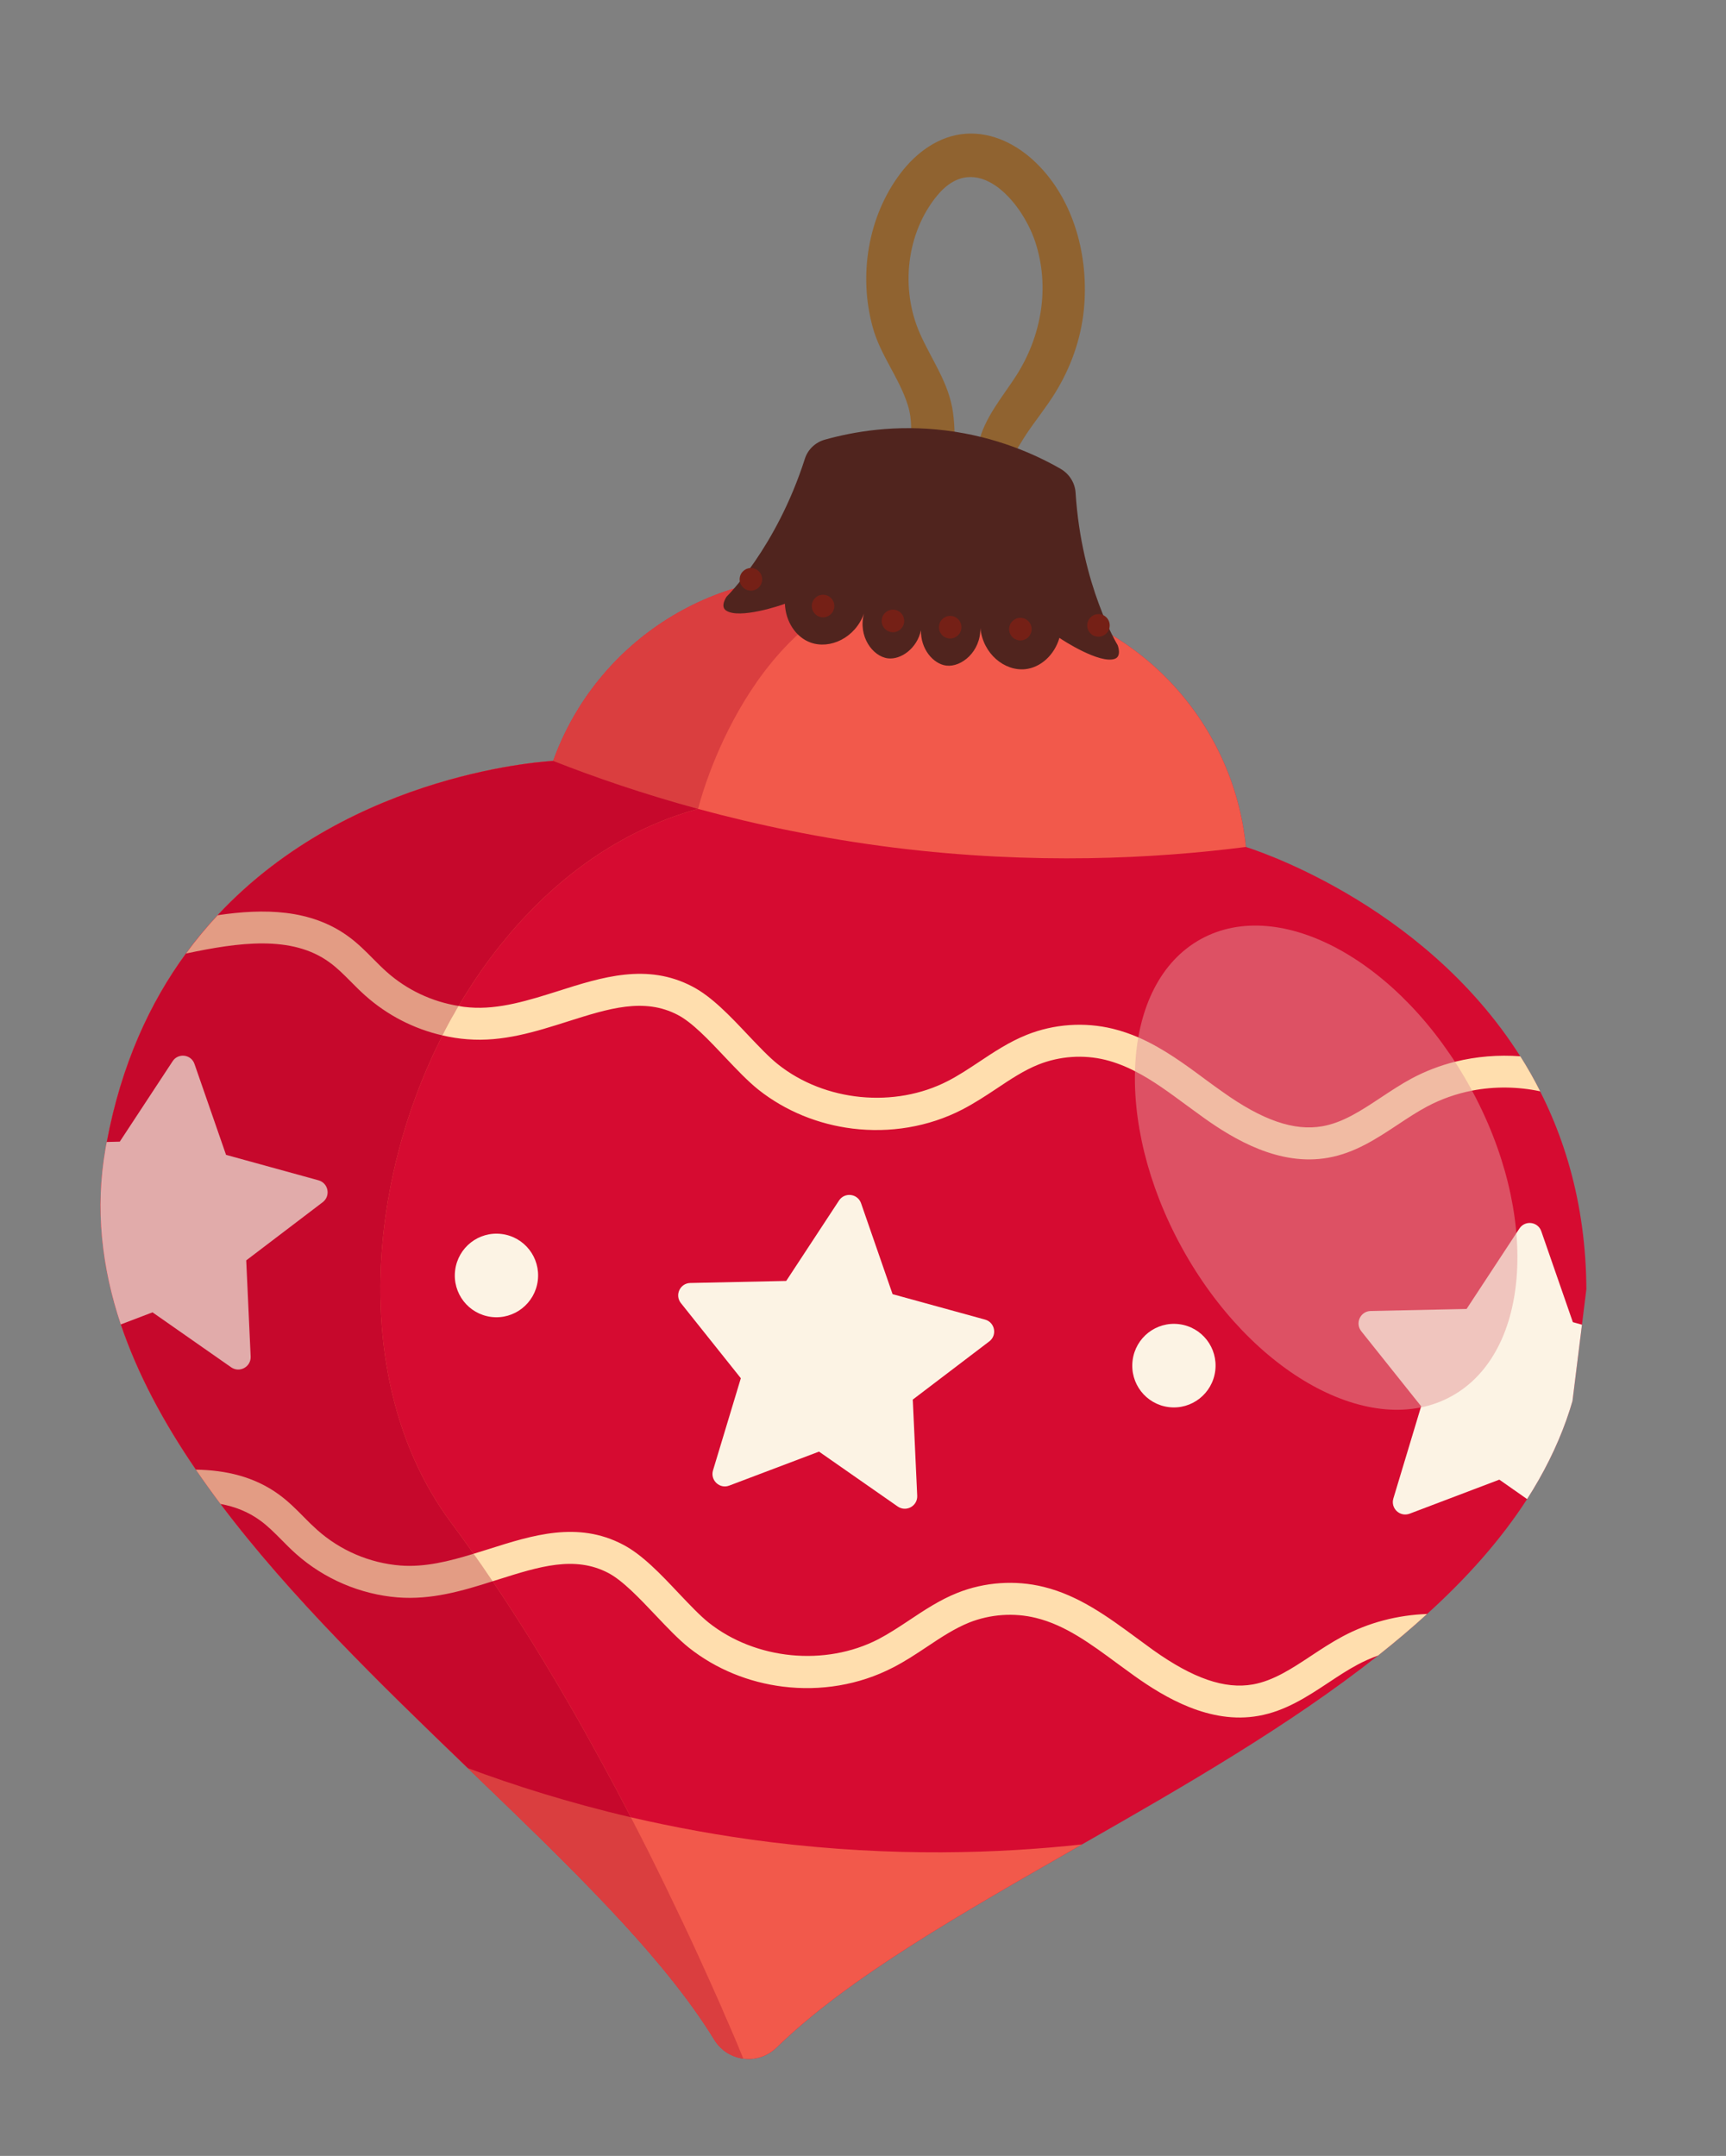 <?xml version="1.0" encoding="UTF-8"?> <svg xmlns="http://www.w3.org/2000/svg" width="289" height="361" viewBox="0 0 289 361" fill="none"><rect x="0" y="0" width="289" height="361" fill="#808080" stroke="none"/> <g clip-path="url(#clip0_590_1698)"> <path d="M150.767 29.037C153.408 25.539 157.221 22.71 161.708 22.393C166.195 22.076 170.409 24.25 173.552 27.343C179.91 33.563 182.339 43.114 181.486 51.823C180.992 56.788 179.292 61.544 176.685 65.769C175.217 68.156 173.444 70.323 171.881 72.647C171.208 73.668 170.608 74.725 169.96 75.749C169.699 76.179 168.077 79.347 167.706 79.04C168.952 80.131 168.245 82.592 166.388 82.247C162.697 81.585 163.227 76.934 163.872 74.155C164.825 69.998 167.795 66.543 170.079 63.024C174.394 56.34 175.859 48.071 173.311 40.414C171.034 33.643 163.413 24.885 156.912 32.754C151.72 39.066 150.758 48.406 154.009 55.794C155.99 60.308 158.933 64.148 159.586 69.185C160.209 74.064 159.75 79.549 157.048 83.71C155.699 85.778 152.621 84.551 152.229 82.436C151.35 77.55 153.518 72.752 152.02 67.888C150.589 63.291 147.431 59.526 146.14 54.844C143.729 46.147 145.297 36.293 150.767 29.037Z" fill="#906330"></path> <path d="M124.447 344.702C122.525 344.445 120.722 343.376 119.605 341.546C110.841 327.253 94.994 312.117 78.328 296.069C63.758 282.045 48.56 267.313 36.931 251.837C35.501 249.932 34.126 248.016 32.806 246.089C27.389 238.185 23.037 230.071 20.232 221.771C17.043 212.237 15.91 202.454 17.663 192.382C17.729 191.994 17.795 191.607 17.879 191.222C20.315 178.248 25.095 167.905 31.138 159.661C32.803 157.367 34.592 155.233 36.434 153.249C59.1 128.938 92.628 127.418 92.628 127.418C99.839 107.321 120.15 94.175 142.144 96.908L148.905 97.748C124.458 103.939 116.886 135.451 116.886 135.451L116.869 135.448C115.977 135.697 115.086 135.946 114.224 136.253C113.385 136.509 112.56 136.802 111.75 137.115C111.393 137.251 111.036 137.386 110.676 137.539C110.129 137.759 109.582 137.979 109.03 138.234C108.291 138.556 107.55 138.896 106.822 139.273C106.614 139.355 106.423 139.457 106.231 139.559C105.562 139.89 104.892 140.239 104.234 140.625C104.139 140.667 104.044 140.709 103.945 140.787C103.275 141.135 102.615 141.539 101.955 141.943C100.21 143.003 98.525 144.161 96.884 145.396C96.33 145.813 95.794 146.232 95.256 146.669C94.7 147.104 94.159 147.558 93.637 148.015C93.015 148.549 92.393 149.084 91.804 149.64C91.623 149.797 91.442 149.955 91.279 150.114C90.791 150.576 90.302 151.054 89.812 151.533C89.426 151.899 89.055 152.285 88.683 152.688C87.227 154.162 85.85 155.718 84.538 157.336C83.823 158.183 83.144 159.034 82.498 159.907C81.817 160.776 81.166 161.684 80.533 162.595C80.509 162.646 80.487 162.679 80.445 162.728C79.834 163.606 79.238 164.503 78.661 165.403C78.617 165.469 78.592 165.52 78.55 165.569C77.948 166.519 77.364 167.472 76.795 168.445C76.55 168.828 76.321 169.231 76.109 169.637C75.75 170.222 75.423 170.829 75.097 171.436C74.749 172.076 74.415 172.736 74.085 173.379C73.827 173.869 73.586 174.36 73.344 174.87C73.203 175.14 73.077 175.43 72.934 175.718C72.716 176.177 72.495 176.653 72.275 177.13C71.684 178.423 71.126 179.739 70.583 181.075C70.352 181.64 70.138 182.207 69.924 182.774C69.66 183.461 69.413 184.15 69.164 184.856C68.921 185.51 68.696 186.165 68.489 186.823C68.319 187.324 68.15 187.824 67.998 188.327C67.76 189.089 67.541 189.835 67.321 190.6C67.294 190.668 67.286 190.739 67.259 190.808C67.006 191.694 66.772 192.564 66.554 193.455C66.358 194.168 66.197 194.885 66.036 195.603C65.93 196.021 65.842 196.442 65.754 196.863C65.512 197.948 65.307 199.02 65.118 200.112C64.981 200.778 64.88 201.449 64.778 202.12C64.622 203.09 64.486 204.045 64.365 205.019C62.111 223.16 65.369 241.374 75.59 255.056C76.419 256.166 77.247 257.295 78.055 258.438C78.486 259.013 78.881 259.584 79.291 260.175C79.366 260.292 79.461 260.394 79.536 260.511C79.691 260.71 79.843 260.927 79.978 261.142C80.207 261.458 80.437 261.774 80.664 262.108C81.272 262.993 81.879 263.878 82.483 264.781C84.393 267.59 86.227 270.427 88.022 273.294C88.086 273.356 88.13 273.433 88.157 273.509C88.788 274.487 89.4 275.48 90.009 276.491C90.665 277.562 91.323 278.615 91.943 279.681C92.91 281.277 93.844 282.85 94.758 284.438C95.142 285.098 95.541 285.777 95.908 286.434C96.011 286.609 96.118 286.766 96.204 286.939C97.219 288.72 98.217 290.499 99.182 292.256C100.5 294.632 101.783 297.004 103.034 299.336C103.745 300.684 104.441 302.011 105.121 303.319C105.295 303.646 105.47 303.974 105.626 304.299C106.624 306.222 107.591 308.105 108.525 309.966C110.607 314.128 112.517 318.089 114.25 321.741C114.635 322.544 115.003 323.327 115.357 324.091C115.482 324.376 115.61 324.644 115.739 324.912C116.134 325.77 116.531 326.611 116.898 327.412C118.364 330.616 119.638 333.491 120.718 335.91C120.952 336.478 121.192 336.994 121.398 337.505C121.917 338.667 122.376 339.732 122.749 340.623C122.93 341.042 123.096 341.44 123.25 341.783C123.429 342.219 123.582 342.58 123.718 342.92C123.787 343.091 123.858 343.244 123.911 343.394C124.089 343.83 124.229 344.153 124.326 344.381C124.319 344.434 124.368 344.476 124.379 344.532C124.392 344.569 124.425 344.591 124.421 344.627C124.452 344.667 124.447 344.702 124.447 344.702Z" fill="#2B9B92"></path> <path d="M255.696 251.022C251.257 257.9 245.553 264.279 238.949 270.258C236.359 272.635 233.617 274.939 230.774 277.194C230.772 277.212 230.754 277.209 230.754 277.209C215.946 288.916 198.185 299.14 181.17 308.845C161.082 320.345 142.05 331.13 130.058 342.826C128.467 344.374 126.42 344.983 124.465 344.704L124.447 344.702C122.525 344.445 120.722 343.376 119.605 341.546C110.841 327.253 94.994 312.117 78.328 296.069C63.758 282.045 48.56 267.313 36.931 251.837C35.501 249.932 34.126 248.016 32.806 246.089C27.389 238.185 23.037 230.071 20.232 221.771C17.043 212.237 15.91 202.454 17.663 192.382C17.729 191.994 17.795 191.607 17.879 191.222C20.315 178.248 25.095 167.905 31.138 159.661C32.803 157.367 34.592 155.233 36.434 153.249C59.1 128.938 92.628 127.418 92.628 127.418C99.839 107.321 120.15 94.175 142.144 96.908L168.04 100.125C190.035 102.857 206.53 120.574 208.604 141.825C208.604 141.825 237.959 150.671 254.547 176.873C255.73 178.746 256.834 180.682 257.87 182.736C263.213 193.258 266.427 206.195 265.453 221.976C265.44 222.371 265.409 222.763 265.378 223.154C264.613 233.349 261.121 242.557 255.696 251.022Z" fill="#D60B31"></path> <path d="M124.447 344.702C122.525 344.445 120.722 343.376 119.605 341.546C110.841 327.253 94.994 312.117 78.328 296.069C63.758 282.045 48.56 267.313 36.931 251.837C35.501 249.932 34.126 248.016 32.806 246.089C27.389 238.185 23.037 230.071 20.232 221.771C17.043 212.237 15.91 202.454 17.663 192.382C17.729 191.994 17.795 191.607 17.879 191.222C20.315 178.248 25.095 167.905 31.138 159.661C32.803 157.367 34.592 155.233 36.434 153.249C59.1 128.938 92.628 127.418 92.628 127.418C99.839 107.321 120.15 94.175 142.144 96.908L148.905 97.748C124.458 103.939 116.886 135.451 116.886 135.451L116.869 135.448C115.977 135.697 115.086 135.946 114.224 136.253C113.385 136.509 112.56 136.802 111.75 137.115C111.393 137.251 111.036 137.386 110.676 137.539C110.129 137.759 109.582 137.979 109.03 138.234C108.291 138.556 107.55 138.896 106.822 139.273C106.614 139.355 106.423 139.457 106.231 139.559C105.562 139.89 104.892 140.239 104.234 140.625C104.139 140.667 104.044 140.709 103.945 140.787C103.275 141.135 102.615 141.539 101.955 141.943C100.21 143.003 98.525 144.161 96.884 145.396C96.33 145.813 95.794 146.232 95.256 146.669C94.7 147.104 94.159 147.558 93.637 148.015C93.015 148.549 92.393 149.084 91.804 149.64C91.623 149.797 91.442 149.955 91.279 150.114C90.791 150.576 90.302 151.054 89.812 151.533C89.426 151.899 89.055 152.285 88.683 152.688C87.227 154.162 85.85 155.718 84.538 157.336C83.823 158.183 83.144 159.034 82.498 159.907C81.817 160.776 81.166 161.684 80.533 162.595C80.509 162.646 80.487 162.679 80.445 162.728C79.834 163.606 79.238 164.503 78.661 165.403C78.617 165.469 78.592 165.52 78.55 165.569C77.948 166.519 77.364 167.472 76.795 168.445C76.55 168.828 76.321 169.231 76.109 169.637C75.75 170.222 75.423 170.829 75.097 171.436C74.749 172.076 74.415 172.736 74.085 173.379C73.827 173.869 73.586 174.36 73.344 174.87C73.203 175.14 73.077 175.43 72.934 175.718C72.716 176.177 72.495 176.653 72.275 177.13C71.684 178.423 71.126 179.739 70.583 181.075C70.352 181.64 70.138 182.207 69.924 182.774C69.66 183.461 69.413 184.15 69.164 184.856C68.921 185.51 68.696 186.165 68.489 186.823C68.319 187.324 68.15 187.824 67.998 188.327C67.76 189.089 67.541 189.835 67.321 190.6C67.294 190.668 67.286 190.739 67.259 190.808C67.006 191.694 66.772 192.564 66.554 193.455C66.358 194.168 66.197 194.885 66.036 195.603C65.93 196.021 65.842 196.442 65.754 196.863C65.512 197.948 65.307 199.02 65.118 200.112C64.981 200.778 64.88 201.449 64.778 202.12C64.622 203.09 64.486 204.045 64.365 205.019C62.111 223.16 65.369 241.374 75.59 255.056C76.419 256.166 77.247 257.295 78.055 258.438C78.486 259.013 78.881 259.584 79.291 260.175L79.309 260.177C79.384 260.294 79.461 260.394 79.536 260.511C79.691 260.71 79.843 260.927 79.978 261.142C80.207 261.458 80.437 261.774 80.664 262.108C81.272 262.993 81.879 263.878 82.483 264.781C84.393 267.59 86.227 270.427 88.022 273.294C88.086 273.356 88.13 273.433 88.157 273.509C88.788 274.487 89.4 275.48 90.009 276.491C90.665 277.562 91.323 278.615 91.943 279.681C92.91 281.277 93.844 282.85 94.758 284.438C95.142 285.098 95.541 285.777 95.908 286.434C96.011 286.609 96.118 286.766 96.204 286.939C97.219 288.72 98.217 290.499 99.182 292.256C100.5 294.632 101.783 297.004 103.034 299.336C103.745 300.684 104.441 302.011 105.121 303.319C105.295 303.646 105.47 303.974 105.626 304.299C106.624 306.222 107.591 308.105 108.525 309.966C110.607 314.128 112.517 318.089 114.25 321.741C114.635 322.544 115.003 323.327 115.357 324.091C115.482 324.376 115.61 324.644 115.739 324.912C116.134 325.77 116.531 326.611 116.898 327.412C118.364 330.616 119.638 333.491 120.718 335.91C120.952 336.478 121.192 336.994 121.398 337.505C121.917 338.667 122.376 339.732 122.749 340.623C122.93 341.042 123.096 341.44 123.25 341.783C123.429 342.219 123.582 342.58 123.718 342.92C123.787 343.091 123.858 343.244 123.911 343.394C124.089 343.83 124.229 344.153 124.326 344.381C124.319 344.434 124.368 344.476 124.379 344.532C124.392 344.569 124.425 344.591 124.421 344.627C124.452 344.667 124.447 344.702 124.447 344.702Z" fill="#FF7A51"></path> <path d="M124.447 344.702C122.525 344.445 120.722 343.376 119.605 341.546C110.841 327.253 94.994 312.117 78.328 296.069C63.758 282.045 48.56 267.313 36.931 251.837C35.501 249.932 34.126 248.016 32.806 246.089C27.389 238.185 23.037 230.071 20.232 221.771C17.043 212.237 15.91 202.454 17.663 192.382C17.729 191.994 17.795 191.607 17.879 191.222C20.315 178.248 25.095 167.905 31.138 159.661C32.803 157.367 34.592 155.233 36.434 153.249C59.1 128.938 92.628 127.418 92.628 127.418C99.839 107.321 120.15 94.175 142.144 96.908L148.905 97.748C124.458 103.939 116.886 135.451 116.886 135.451L116.869 135.448C115.977 135.697 115.086 135.946 114.224 136.253C113.385 136.509 112.56 136.802 111.75 137.115C111.393 137.251 111.036 137.386 110.676 137.539C110.129 137.759 109.582 137.979 109.03 138.234C108.291 138.556 107.55 138.896 106.822 139.273C106.614 139.355 106.423 139.457 106.231 139.559C105.562 139.89 104.892 140.239 104.234 140.625C104.139 140.667 104.044 140.709 103.945 140.787C103.275 141.135 102.615 141.539 101.955 141.943C100.21 143.003 98.525 144.161 96.884 145.396C96.33 145.813 95.794 146.232 95.256 146.669C94.7 147.104 94.159 147.558 93.637 148.015C93.015 148.549 92.393 149.084 91.804 149.64C91.623 149.797 91.442 149.955 91.279 150.114C90.791 150.576 90.302 151.054 89.812 151.533C89.426 151.899 89.055 152.285 88.683 152.688C87.227 154.162 85.85 155.718 84.538 157.336C83.823 158.183 83.144 159.034 82.498 159.907C81.817 160.776 81.166 161.684 80.533 162.595C80.509 162.646 80.487 162.679 80.445 162.728C79.834 163.606 79.238 164.503 78.661 165.403C78.617 165.469 78.592 165.52 78.55 165.569C77.948 166.519 77.364 167.472 76.795 168.445C76.55 168.828 76.321 169.231 76.109 169.637C75.75 170.222 75.423 170.829 75.097 171.436C74.749 172.076 74.415 172.736 74.085 173.379C73.827 173.869 73.586 174.36 73.344 174.87C73.203 175.14 73.077 175.43 72.934 175.718C72.716 176.177 72.495 176.653 72.275 177.13C71.684 178.423 71.126 179.739 70.583 181.075C70.352 181.64 70.138 182.207 69.924 182.774C69.66 183.461 69.413 184.15 69.164 184.856C68.921 185.51 68.696 186.165 68.489 186.823C68.319 187.324 68.15 187.824 67.998 188.327C67.76 189.089 67.541 189.835 67.321 190.6C67.294 190.668 67.286 190.739 67.259 190.808C67.006 191.694 66.772 192.564 66.554 193.455C66.358 194.168 66.197 194.885 66.036 195.603C65.93 196.021 65.842 196.442 65.754 196.863C65.512 197.948 65.307 199.02 65.118 200.112C64.981 200.778 64.88 201.449 64.778 202.12C64.622 203.09 64.486 204.045 64.365 205.019C62.111 223.16 65.369 241.374 75.59 255.056C76.419 256.166 77.247 257.295 78.055 258.438C78.486 259.013 78.881 259.584 79.291 260.175C79.366 260.292 79.461 260.394 79.536 260.511C79.691 260.71 79.843 260.927 79.978 261.142C80.207 261.458 80.437 261.774 80.664 262.108C81.272 262.993 81.879 263.878 82.483 264.781C84.393 267.59 86.227 270.427 88.022 273.294C88.086 273.356 88.13 273.433 88.157 273.509C88.788 274.487 89.4 275.48 90.009 276.491C90.665 277.562 91.323 278.615 91.943 279.681C92.91 281.277 93.844 282.85 94.758 284.438C95.142 285.098 95.541 285.777 95.908 286.434C96.011 286.609 96.118 286.766 96.204 286.939C97.219 288.72 98.217 290.499 99.182 292.256C100.5 294.632 101.783 297.004 103.034 299.336C103.745 300.684 104.441 302.011 105.121 303.319C105.295 303.646 105.47 303.974 105.626 304.299C106.624 306.222 107.591 308.105 108.525 309.966C110.607 314.128 112.517 318.089 114.25 321.741C114.635 322.544 115.003 323.327 115.357 324.091C115.482 324.376 115.61 324.644 115.739 324.912C116.134 325.77 116.531 326.611 116.898 327.412C118.364 330.616 119.638 333.491 120.718 335.91C120.952 336.478 121.192 336.994 121.398 337.505C121.917 338.667 122.376 339.732 122.749 340.623C122.93 341.042 123.096 341.44 123.25 341.783C123.429 342.219 123.582 342.58 123.718 342.92C123.787 343.091 123.858 343.244 123.911 343.394C124.089 343.83 124.229 344.153 124.326 344.381C124.319 344.434 124.368 344.476 124.379 344.532C124.392 344.569 124.425 344.591 124.421 344.627C124.452 344.667 124.447 344.702 124.447 344.702Z" fill="#D60B31"></path> <path d="M208.604 141.825C193.468 143.759 173.238 144.861 149.69 141.936C137.618 140.419 126.631 138.1 116.886 135.451L116.869 135.449C107.645 132.936 99.516 130.127 92.628 127.418C99.839 107.321 120.15 94.176 142.144 96.908L168.04 100.125C190.035 102.857 206.53 120.575 208.604 141.825Z" fill="#F2594B"></path> <path d="M181.17 308.845C161.082 320.345 142.05 331.131 130.058 342.827C128.467 344.374 126.42 344.983 124.465 344.704L124.447 344.702C122.525 344.445 120.722 343.376 119.605 341.546C110.841 327.254 94.994 312.117 78.328 296.069C86.003 298.93 95.158 301.848 105.626 304.3C112.822 305.967 120.618 307.421 129.003 308.463C149.605 311.004 167.451 310.343 181.17 308.845Z" fill="#F2594B"></path> <path d="M137.126 243.074L122.097 248.763C120.498 249.373 118.893 247.861 119.385 246.213L124.044 230.782L114.01 218.202C112.939 216.864 113.867 214.874 115.575 214.835L131.642 214.492L140.486 201.02C141.434 199.59 143.605 199.86 144.175 201.478L149.453 216.705L164.949 220.968C166.595 221.425 167.008 223.581 165.643 224.616L152.835 234.358L153.577 250.461C153.651 252.179 151.745 253.237 150.323 252.269L137.143 243.076L137.126 243.074Z" fill="#FCF3E4"></path> <path d="M255.696 251.022L251.046 247.764L236.016 253.47C234.401 254.061 232.811 252.569 233.303 250.921L237.907 235.644L237.962 235.489L227.928 222.91C226.859 221.554 227.788 219.564 229.496 219.525L245.563 219.182L253.897 206.492L254.404 205.727C255.337 204.278 257.526 204.55 258.076 206.183L263.356 221.392L265.453 221.977C265.44 222.371 265.409 222.763 265.378 223.155C264.613 233.349 261.121 242.558 255.696 251.022Z" fill="#FCF3E4"></path> <path d="M54.035 201.308L41.227 211.05L41.97 227.152C42.043 228.87 40.137 229.929 38.716 228.961L25.538 219.75L20.232 221.772C17.043 212.237 15.91 202.454 17.663 192.382C17.729 191.995 17.795 191.607 17.879 191.222L20.055 191.168L28.896 177.714C29.829 176.264 32.018 176.536 32.568 178.17L37.848 193.379L53.325 197.64C54.989 198.099 55.403 200.255 54.035 201.308Z" fill="#FCF3E4"></path> <path d="M90.046 214.434C89.571 218.261 86.094 220.995 82.264 220.519C78.433 220.043 75.729 216.559 76.207 212.715C76.684 208.87 80.159 206.154 83.989 206.63C87.82 207.106 90.524 210.59 90.046 214.434Z" fill="#FCF3E4"></path> <path d="M203.48 229.533C203.005 233.359 199.528 236.094 195.698 235.618C191.867 235.142 189.163 231.658 189.641 227.814C190.118 223.969 193.593 221.253 197.423 221.729C201.254 222.205 203.958 225.689 203.48 229.533Z" fill="#FCF3E4"></path> <path d="M257.87 182.736C254.132 181.948 250.248 181.897 246.502 182.619C243.857 183.136 241.308 184.025 238.908 185.31C237.296 186.171 235.754 187.184 234.112 188.276C230.539 190.638 226.866 193.078 222.358 193.867C214.184 195.316 206.594 190.758 201.604 187.206C200.633 186.509 199.664 185.795 198.711 185.101C195.804 182.959 193.015 180.886 190.064 179.386C188.464 178.558 186.807 177.902 185.086 177.472C181.399 176.565 177.438 176.846 173.913 178.243C171.462 179.216 169.214 180.717 166.829 182.31C165.031 183.508 163.158 184.732 161.146 185.778C155.457 188.723 148.966 189.751 142.717 188.975C137.033 188.269 131.534 186.074 126.965 182.449C125.189 181.023 123.35 179.085 121.401 177.027C118.693 174.154 115.905 171.199 113.48 169.944C107.841 166.995 101.926 168.869 95.078 171.04C89.704 172.747 84.18 174.507 78.218 174.019C76.832 173.918 75.462 173.694 74.102 173.381C69.325 172.302 64.861 170.003 61.197 166.741C60.341 165.987 59.544 165.187 58.732 164.366C57.553 163.177 56.421 162.047 55.187 161.156C48.862 156.52 39.882 157.815 31.156 159.664C32.821 157.37 34.61 155.236 36.452 153.252C44.141 152.102 52.033 152.201 58.343 156.817C59.921 157.966 61.243 159.3 62.517 160.591C63.234 161.31 63.967 162.049 64.741 162.738C68.114 165.748 72.347 167.749 76.812 168.447C77.406 168.575 78.024 168.652 78.646 168.693C83.562 169.088 88.601 167.483 93.47 165.947C100.786 163.618 108.345 161.211 115.934 165.194C119.167 166.873 122.273 170.155 125.266 173.333C127.089 175.251 128.799 177.064 130.285 178.238C138.115 184.464 149.803 185.61 158.709 181.013C160.452 180.115 162.131 179.01 163.889 177.843C166.39 176.175 168.989 174.447 171.95 173.268C176.494 171.458 181.593 171.102 186.36 172.27C187.856 172.636 189.264 173.134 190.625 173.717C194.723 175.503 198.354 178.167 201.865 180.78C202.818 181.474 203.754 182.166 204.694 182.822C211.395 187.612 216.708 189.424 221.419 188.588C224.845 187.988 227.929 185.961 231.172 183.809C232.851 182.704 234.571 181.551 236.396 180.572C238.699 179.347 241.146 178.41 243.643 177.785C247.213 176.897 250.906 176.6 254.565 176.875C255.748 178.749 256.852 180.685 257.887 182.738L257.87 182.736Z" fill="#FFDEAE"></path> <path d="M238.949 270.259C236.359 272.635 233.617 274.939 230.774 277.194C230.772 277.212 230.754 277.21 230.754 277.21C229.572 277.639 228.396 278.158 227.282 278.757C225.669 279.618 224.127 280.632 222.486 281.723C218.912 284.086 215.222 286.523 210.732 287.315C202.573 288.784 194.968 284.205 189.978 280.653C189.007 279.957 188.053 279.263 187.085 278.549C182.602 275.24 178.382 272.125 173.459 270.92C169.79 270.014 165.812 270.294 162.286 271.691C159.833 272.681 157.587 274.165 155.203 275.758C153.405 276.955 151.53 278.198 149.52 279.225C143.83 282.17 137.357 283.201 131.091 282.422C125.406 281.716 119.907 279.522 115.339 275.896C113.562 274.47 111.724 272.533 109.775 270.474C107.064 267.619 104.276 264.664 101.853 263.392C96.215 260.443 90.3 262.316 83.434 264.486C83.117 264.59 82.799 264.694 82.483 264.781C77.424 266.401 72.198 267.929 66.589 267.484C60.325 266.975 54.265 264.388 49.553 260.187C48.714 259.435 47.9 258.632 47.105 257.814C45.926 256.624 44.794 255.494 43.56 254.603C41.572 253.151 39.332 252.279 36.931 251.837C35.501 249.932 34.126 248.017 32.806 246.09C37.779 246.168 42.592 247.251 46.717 250.264C48.294 251.414 49.617 252.747 50.89 254.039C51.605 254.775 52.34 255.496 53.115 256.186C56.955 259.613 61.89 261.737 67.02 262.141C71.084 262.466 75.228 261.433 79.291 260.175L79.309 260.177C80.147 259.922 80.986 259.666 81.826 259.393C89.16 257.066 96.718 254.659 104.308 258.642C107.541 260.321 110.646 263.603 113.639 266.781C115.462 268.698 117.173 270.512 118.656 271.703C126.504 277.931 138.174 279.075 147.08 274.479C148.825 273.562 150.504 272.458 152.262 271.291C154.764 269.623 157.362 267.895 160.323 266.716C164.868 264.906 169.984 264.552 174.733 265.717C180.682 267.176 185.542 270.766 190.256 274.23C191.192 274.922 192.128 275.613 193.066 276.288C199.768 281.06 205.08 282.889 209.79 282.053C213.219 281.436 216.303 279.408 219.545 277.257C221.224 276.152 222.943 275.016 224.767 274.038C229.146 271.685 234.015 270.437 238.949 270.259Z" fill="#FFDEAE"></path> <path opacity="0.3" d="M124.447 344.702C122.525 344.445 120.722 343.376 119.605 341.546C110.841 327.253 94.994 312.117 78.328 296.069C63.758 282.045 48.56 267.313 36.931 251.837C35.501 249.932 34.126 248.016 32.806 246.089C27.389 238.185 23.037 230.071 20.232 221.771C17.043 212.237 15.91 202.454 17.663 192.382C17.729 191.994 17.795 191.607 17.879 191.222C20.315 178.248 25.095 167.905 31.138 159.661C32.803 157.367 34.592 155.233 36.434 153.249C59.1 128.938 92.628 127.418 92.628 127.418C99.839 107.321 120.15 94.175 142.144 96.908L148.905 97.748C124.458 103.939 116.886 135.451 116.886 135.451L116.869 135.448C115.977 135.697 115.086 135.946 114.224 136.253C113.385 136.509 112.56 136.802 111.75 137.115C111.393 137.251 111.036 137.386 110.676 137.539C110.129 137.759 109.58 137.997 109.03 138.234C108.291 138.556 107.55 138.896 106.822 139.273C106.614 139.355 106.423 139.457 106.231 139.559C105.562 139.89 104.892 140.239 104.234 140.625C104.139 140.667 104.044 140.709 103.945 140.787C103.272 141.153 102.615 141.539 101.955 141.943C100.21 143.003 98.525 144.161 96.884 145.396C96.33 145.813 95.794 146.232 95.256 146.669C94.7 147.104 94.159 147.558 93.637 148.015C93.015 148.549 92.393 149.084 91.804 149.64C91.623 149.797 91.442 149.955 91.279 150.114C90.791 150.576 90.302 151.054 89.812 151.533C89.426 151.899 89.055 152.285 88.683 152.688C87.227 154.162 85.85 155.718 84.538 157.336C83.823 158.183 83.144 159.034 82.498 159.907C81.817 160.776 81.166 161.684 80.533 162.595C80.509 162.646 80.487 162.679 80.445 162.728C79.816 163.603 79.223 164.483 78.661 165.403C78.617 165.469 78.592 165.52 78.55 165.569C77.933 166.499 77.346 167.47 76.795 168.445C76.55 168.828 76.321 169.231 76.109 169.637C75.75 170.222 75.423 170.829 75.097 171.436C74.749 172.076 74.415 172.736 74.085 173.379C73.827 173.869 73.586 174.36 73.344 174.87C73.203 175.14 73.077 175.43 72.934 175.718C72.698 176.175 72.495 176.653 72.275 177.13C71.684 178.423 71.126 179.739 70.583 181.075C70.352 181.64 70.138 182.207 69.924 182.774C69.66 183.461 69.413 184.15 69.164 184.856C68.921 185.51 68.696 186.165 68.489 186.823C68.319 187.324 68.15 187.824 67.998 188.327C67.76 189.089 67.541 189.835 67.321 190.6C67.294 190.668 67.286 190.739 67.259 190.808C67.006 191.694 66.772 192.564 66.554 193.455C66.358 194.168 66.197 194.885 66.036 195.603C65.93 196.021 65.842 196.442 65.754 196.863C65.512 197.948 65.307 199.02 65.118 200.112C64.981 200.778 64.88 201.449 64.778 202.12C64.622 203.09 64.486 204.045 64.365 205.019C62.111 223.16 65.369 241.374 75.59 255.056C76.419 256.166 77.247 257.295 78.055 258.438C78.486 259.013 78.881 259.584 79.291 260.175C79.366 260.292 79.461 260.394 79.536 260.511C79.691 260.71 79.843 260.927 79.978 261.142C80.207 261.458 80.437 261.774 80.664 262.108C81.272 262.993 81.879 263.878 82.483 264.781C84.393 267.59 86.227 270.427 88.022 273.294C88.086 273.356 88.13 273.433 88.157 273.509C88.788 274.487 89.4 275.48 90.009 276.491C90.665 277.562 91.323 278.615 91.943 279.681C92.91 281.277 93.844 282.85 94.758 284.438C95.142 285.098 95.541 285.777 95.908 286.434C96.011 286.609 96.118 286.766 96.204 286.939C97.219 288.72 98.217 290.499 99.182 292.256C100.5 294.632 101.783 297.004 103.034 299.336C103.745 300.684 104.441 302.011 105.121 303.319C105.295 303.646 105.47 303.974 105.626 304.299C106.624 306.222 107.591 308.105 108.525 309.966C110.607 314.128 112.517 318.089 114.25 321.741C114.635 322.544 115.003 323.327 115.357 324.091C115.482 324.376 115.61 324.644 115.739 324.912C116.134 325.77 116.531 326.611 116.898 327.412C118.364 330.616 119.638 333.491 120.718 335.91C120.952 336.478 121.192 336.994 121.398 337.505C121.917 338.667 122.376 339.732 122.749 340.623C122.93 341.042 123.096 341.44 123.25 341.783C123.429 342.219 123.582 342.58 123.718 342.92C123.787 343.091 123.858 343.244 123.911 343.394C124.089 343.83 124.229 344.153 124.326 344.381C124.319 344.434 124.368 344.476 124.379 344.532C124.392 344.569 124.425 344.591 124.421 344.627C124.452 344.667 124.447 344.702 124.447 344.702Z" fill="#A00023"></path> <path d="M186.671 110.318C184.138 111.227 177.883 107.176 177.391 106.809C176.549 109.691 174.247 111.779 171.667 112.052C168.199 112.413 164.584 109.481 164.152 105.164C164.217 109.112 160.984 111.769 158.442 111.453C156.253 111.181 154.112 108.648 154.212 105.531C153.547 108.578 150.851 110.51 148.662 110.238C146.12 109.922 143.635 106.555 144.664 102.744C143.189 106.824 138.967 108.782 135.692 107.583C133.258 106.687 131.536 104.099 131.425 101.099C130.858 101.334 123.802 103.732 121.569 102.231C120.512 101.506 121.681 99.888 121.681 99.888C121.681 99.888 129.987 91.746 134.762 76.833C135.264 75.24 136.561 74.034 138.174 73.605C142.816 72.311 149.876 71.029 158.367 72.084C166.858 73.138 173.408 76.111 177.574 78.499C179.013 79.326 179.975 80.812 180.093 82.464C181.073 98.092 187.135 108.02 187.135 108.02C187.135 108.02 187.873 109.874 186.671 110.318Z" fill="#50241E"></path> <path d="M137.579 103.357C138.613 103.485 139.555 102.748 139.684 101.711C139.812 100.674 139.079 99.729 138.046 99.601C137.012 99.472 136.07 100.209 135.941 101.246C135.813 102.283 136.546 103.228 137.579 103.357Z" fill="#752016"></path> <path d="M149.279 105.853C150.312 105.982 151.254 105.245 151.383 104.208C151.512 103.171 150.779 102.226 149.745 102.098C148.712 101.969 147.77 102.706 147.641 103.743C147.512 104.78 148.245 105.725 149.279 105.853Z" fill="#752016"></path> <path d="M125.497 98.888C126.531 99.016 127.473 98.279 127.602 97.242C127.731 96.205 126.997 95.26 125.964 95.132C124.931 95.004 123.988 95.74 123.86 96.777C123.731 97.814 124.464 98.759 125.497 98.888Z" fill="#752016"></path> <path d="M158.864 106.9C159.897 107.029 160.839 106.292 160.968 105.255C161.097 104.218 160.364 103.273 159.33 103.145C158.297 103.016 157.355 103.753 157.226 104.79C157.097 105.827 157.83 106.772 158.864 106.9Z" fill="#752016"></path> <path d="M170.618 107.227C171.651 107.355 172.593 106.619 172.722 105.582C172.851 104.544 172.118 103.6 171.084 103.471C170.051 103.343 169.109 104.08 168.98 105.117C168.851 106.154 169.584 107.099 170.618 107.227Z" fill="#752016"></path> <path d="M183.691 106.602C184.724 106.731 185.666 105.994 185.795 104.957C185.924 103.92 185.191 102.975 184.157 102.847C183.124 102.718 182.182 103.455 182.053 104.492C181.924 105.529 182.657 106.474 183.691 106.602Z" fill="#752016"></path> <path opacity="0.5" d="M243.064 233.782C256.41 226.391 257.821 203.272 246.215 182.145C234.609 161.017 214.381 149.881 201.034 157.271C187.688 164.662 186.278 187.781 197.884 208.909C209.49 230.036 229.718 241.173 243.064 233.782Z" fill="#E59898"></path> </g> <defs> <clipPath id="clip0_590_1698"> <rect width="249.032" height="332.042" fill="white" transform="translate(41.49) rotate(7.081)"></rect> </clipPath> </defs> </svg> 